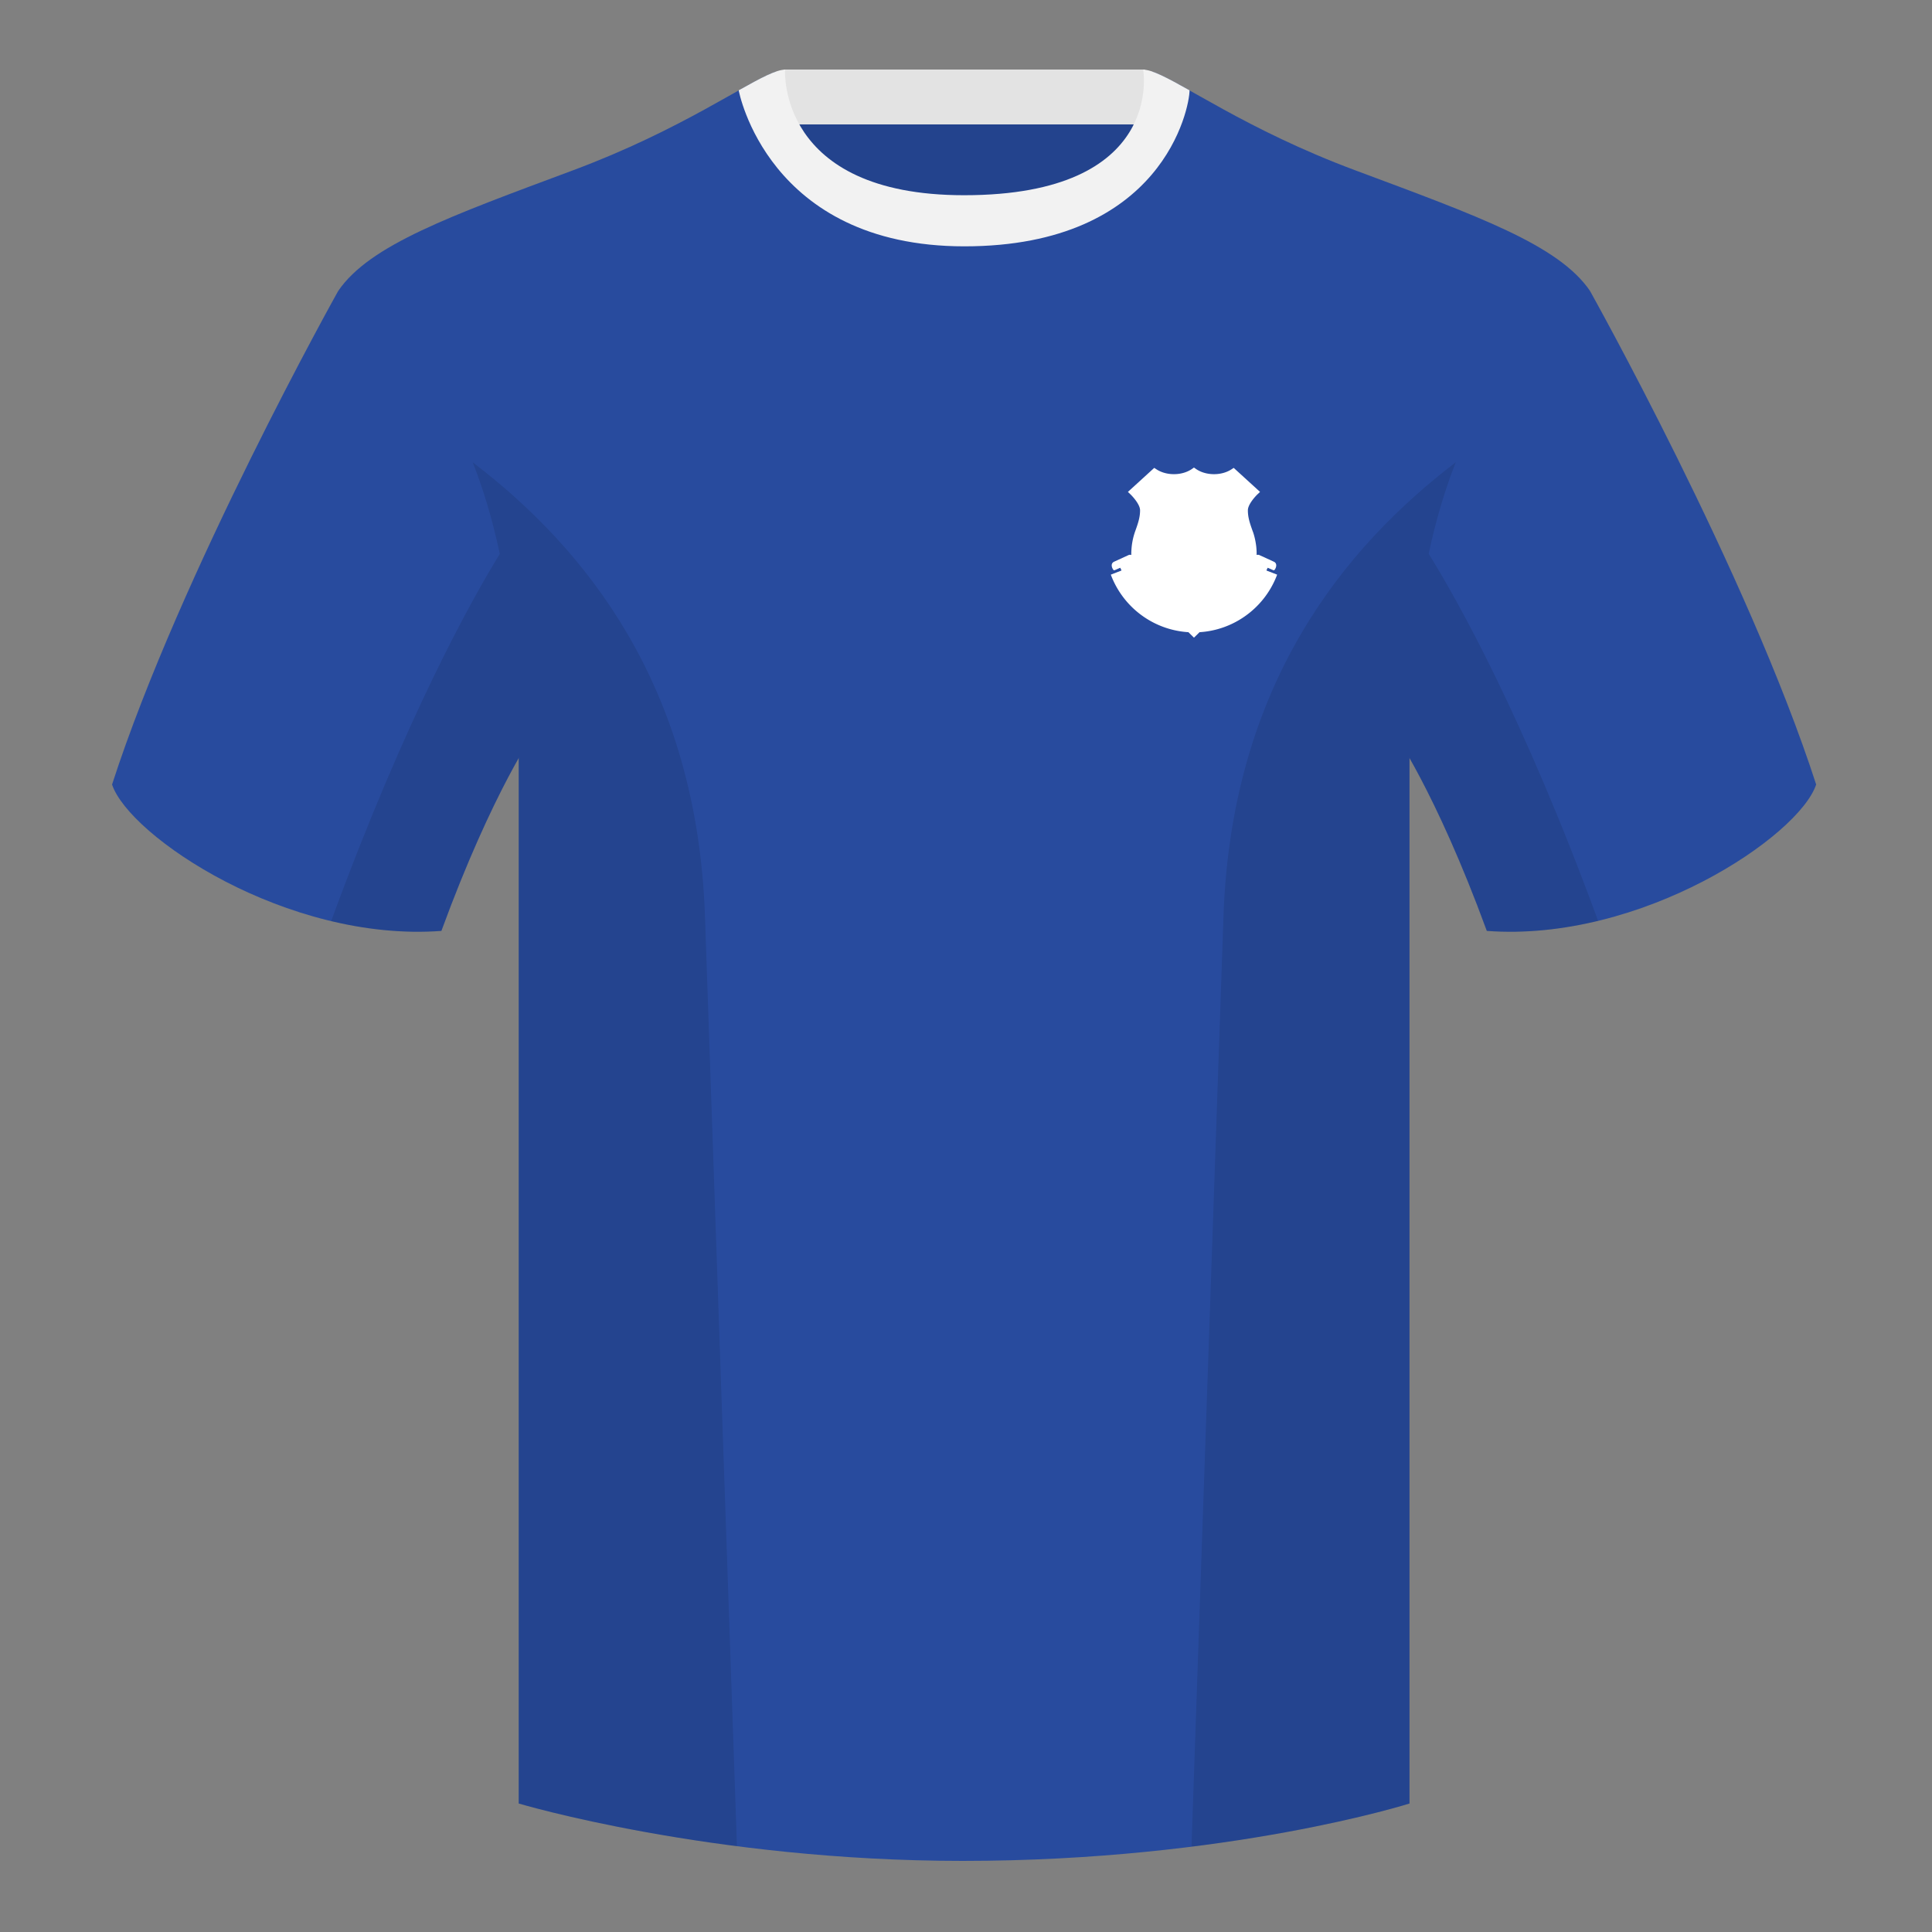 <?xml version="1.0" encoding="UTF-8"?><svg height="500" viewBox="0 0 500 500" width="500" xmlns="http://www.w3.org/2000/svg"><rect x="0" y="0" width="500" height="500" fill="#808080" stroke="none"/><g fill="none" fill-rule="evenodd"><path d="M0 0h500v500H0z"/><path d="M203.006 109.193h93.643V21.898h-93.643z" fill="#23438d"/><path d="M202.867 32.198h93.458v-14.2h-93.458z" fill="#e3e3e3"/><g fill="#284b9e"><path d="M87.547 75.26S46.785 148.06 29 203.031c4.445 13.375 45.207 40.86 85.232 37.886 13.34-36.4 24.46-52 24.46-52S141.653 93.83 87.546 75.26M411.473 75.26s40.762 72.8 58.547 127.771c-4.445 13.375-45.207 40.86-85.232 37.886-13.34-36.4-24.46-52-24.46-52S357.367 93.83 411.474 75.26"/><path d="M249.514 57.706c-50.082 0-47.799-39.47-48.743-39.14-7.516 2.618-24.133 14.936-52.439 25.495-31.872 11.885-52.625 19.315-60.782 31.2 11.115 8.915 46.694 28.97 46.694 120.345v271.14S183.902 481.6 249.13 481.6c68.93 0 115.649-14.855 115.649-14.855v-271.14c0-91.375 35.58-111.43 46.7-120.345-8.157-11.885-28.91-19.315-60.783-31.2-28.36-10.577-44.982-22.92-52.478-25.511-.928-.318 4.177 39.156-48.703 39.156z"/></g><path d="M249.576 63.752c51.479 0 58.279-35.895 58.279-40.38-5.772-3.24-9.728-5.345-12.008-5.345 0 0 5.881 32.495-46.335 32.495-48.52 0-46.336-32.495-46.336-32.495-2.28 0-6.235 2.105-12.002 5.345 0 0 7.368 40.38 58.402 40.38" fill="#f2f2f2"/><path d="M330.494 148.727c-.009-.025-.025-.042-.05-.042l-2.68-1.032c.05-.191.15-.45.332-.716l1.382.608c.05.025.092.033.142.033a.363.363 0 0 0 .308-.175c.033-.058.141-.233.233-.457.133-.358.166-.683.083-.95-.083-.282-.283-.499-.583-.632l-3.687-1.69s-.017-.008-.025-.016a1.038 1.038 0 0 0-.733-.025v-.35c0-.283-.008-.583-.025-.882a19.756 19.756 0 0 0-.075-.95c-.216-1.864-.65-3.237-.824-3.737l-.067-.166c-.724-2.015-1.29-3.613-1.273-5.519.008-1.44 1.806-3.454 2.497-4.112l.65-.616-6.818-6.218-.541.358c-1.249.824-2.864 1.274-4.554 1.274-1.765 0-3.446-.491-4.712-1.382L309 121l-.474.333c-1.274.89-2.947 1.382-4.712 1.382-1.69 0-3.305-.45-4.554-1.274l-.54-.358-6.16 5.619-.658.6.64.615c.691.658 2.49 2.672 2.506 4.112.009 1.906-.558 3.504-1.282 5.519l-.058.166a17.444 17.444 0 0 0-.9 4.687c-.016.3-.032.599-.032.882 0 .117 0 .233.008.35a1.01 1.01 0 0 0-.724.025h-.009c-.008.008-.016.016-.025.016l-3.687 1.69c-.3.133-.5.35-.583.633-.083.266-.05.59.083.949.092.224.2.4.242.457a.34.34 0 0 0 .44.142l1.383-.608c.183.267.274.525.333.716l-2.68 1.032c-.026 0-.042.017-.05.042a.092.092 0 0 0 0 .066l.157.408a23.016 23.016 0 0 0 8.225 10.347 22.91 22.91 0 0 0 11.67 4.062l1.383 1.365A.076.076 0 0 0 309 165a.09.09 0 0 0 .058-.025l1.382-1.365a22.854 22.854 0 0 0 11.663-4.062 22.978 22.978 0 0 0 8.233-10.347l.158-.408a.092.092 0 0 0 0-.066" fill="#fff" fill-rule="nonzero"/><path d="M413.584 238.323c-9.287 2.238-19.064 3.316-28.798 2.592-8.197-22.369-15.557-36.883-20.012-44.748v270.577s-21.102 6.71-55.867 11.11l-.544-.059c1.881-54.795 5.722-166.47 8.277-240.705 2.055-59.755 31.084-95.29 60.099-117.44-2.676 6.78-5.072 14.606-7 23.667 7.354 11.852 24.436 42.069 43.831 94.964l.014.042zM190.717 477.795c-34.248-4.401-56.477-11.05-56.477-11.05V196.171c-4.456 7.867-11.813 22.38-20.01 44.743-9.632.716-19.308-.332-28.51-2.523.005-.033.012-.065.02-.097 19.377-52.848 36.305-83.066 43.61-94.944-1.93-9.075-4.328-16.912-7.007-23.701 29.015 22.15 58.044 57.685 60.1 117.44 2.554 74.235 6.395 185.91 8.276 240.705z" fill="#000" fill-opacity=".1"/></g></svg>